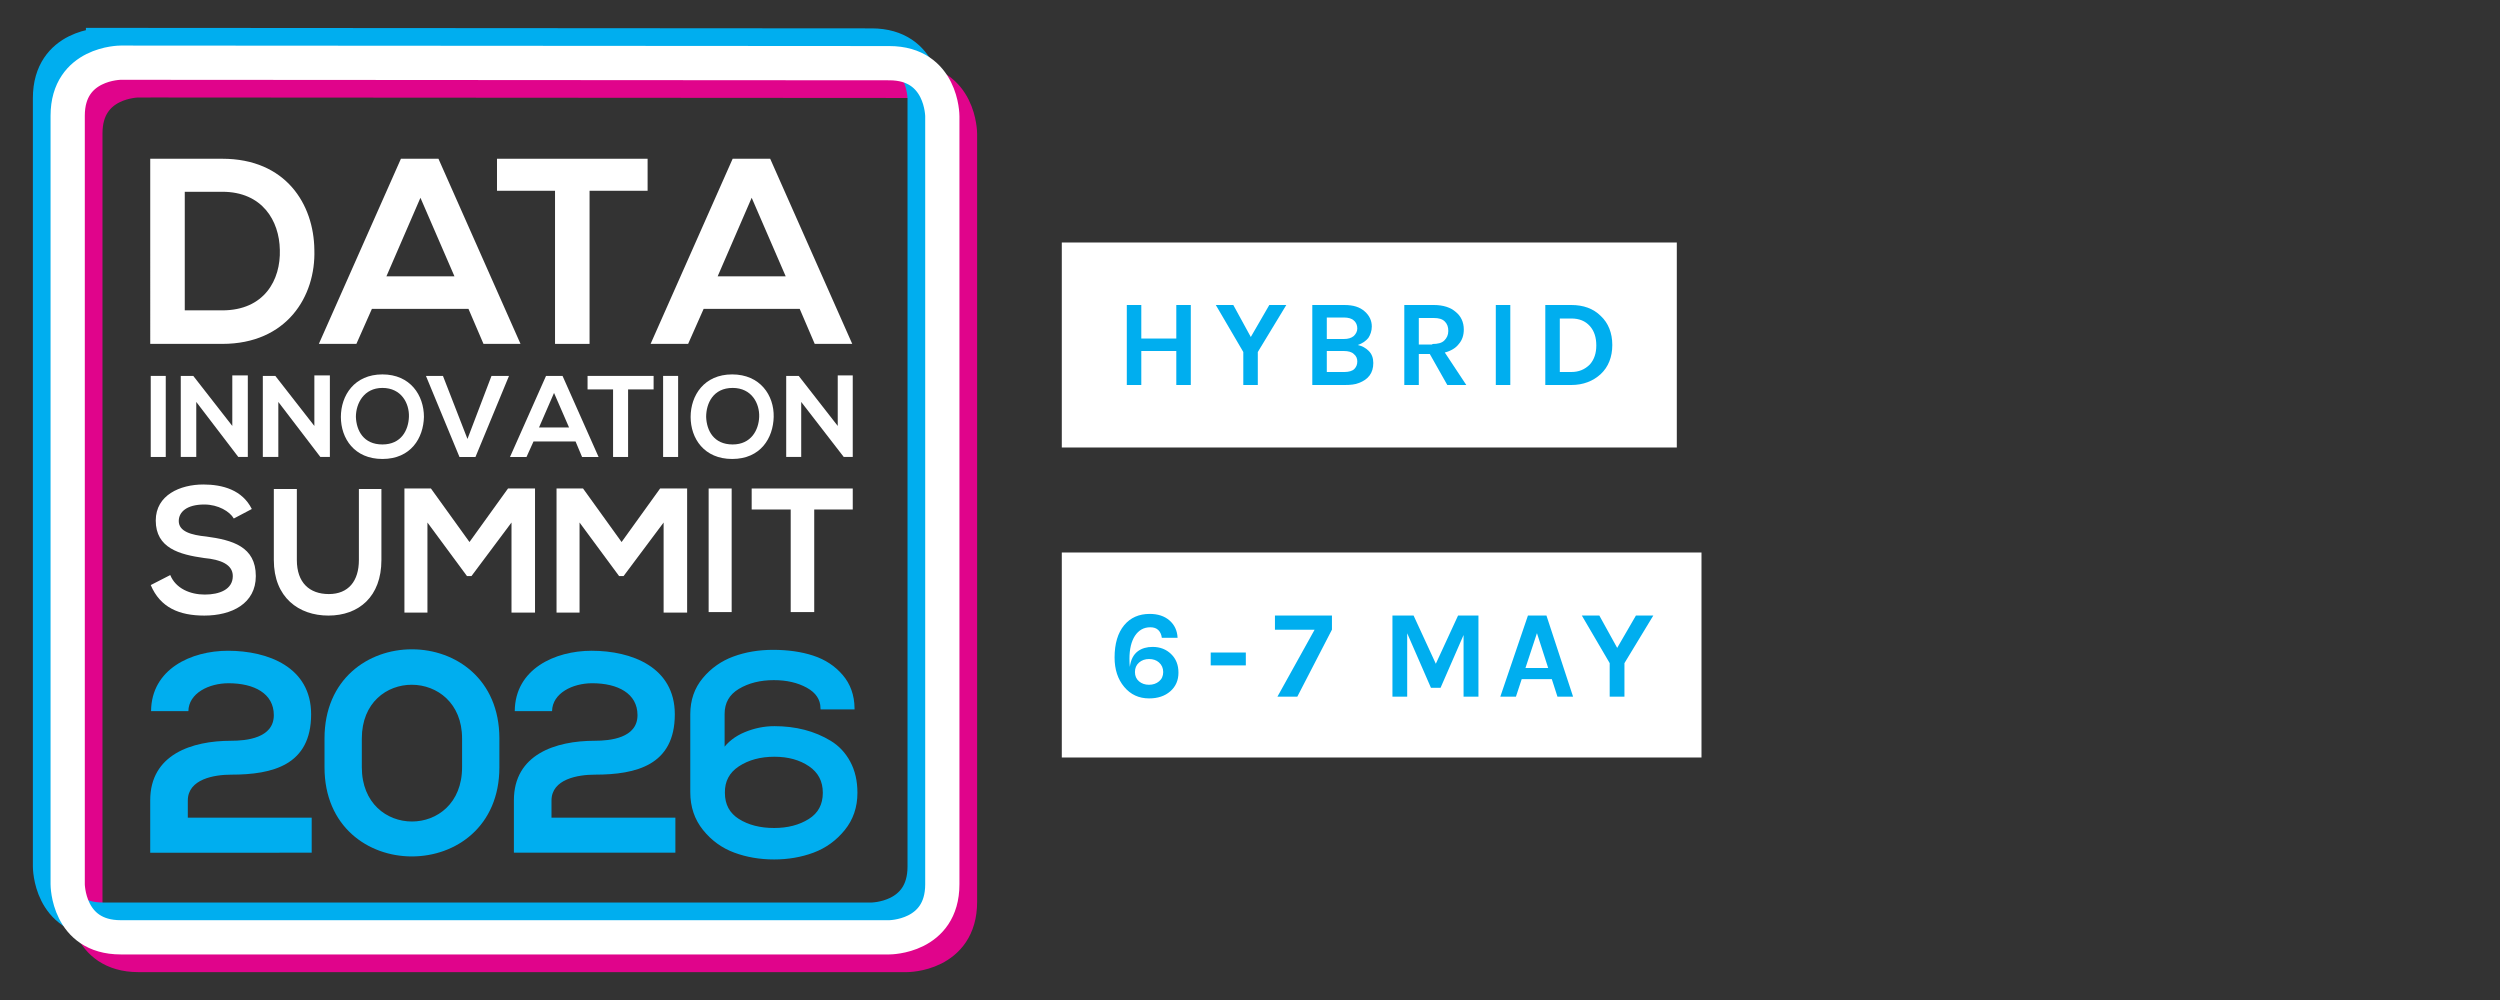 <?xml version="1.0" encoding="UTF-8"?>
<svg id="Layer_2" xmlns="http://www.w3.org/2000/svg" version="1.1" viewBox="0 0 500 200">
  <rect x="0" y="0" width="500" height="200" fill="#333333" stroke="none"/>
  <!-- Generator: Adobe Illustrator 29.5.1, SVG Export Plug-In . SVG Version: 2.1.0 Build 141)  -->
  <defs>
    <style>
      .st0, .st1 {
        fill: #00aeef;
      }

      .st1 {
        stroke-miterlimit: 10;
        stroke-width: .495px;
      }

      .st1, .st2 {
        stroke: #00aeef;
      }

      .st3 {
        fill: #fff;
      }

      .st4 {
        stroke: #e0048b;
      }

      .st4, .st5, .st2 {
        fill: none;
        stroke-width: 6.848px;
      }

      .st5 {
        stroke: #fff;
      }
    </style>
  </defs>
  <g>
    <g>
      <rect class="st3" x="212.36" y="48.5" width="123" height="41"/>
      <g>
        <path class="st0" d="M228.26,61v6.7h7v-6.7h2.9v16h-2.9v-6.8h-7v6.8h-2.9v-16s2.9,0,2.9-0Z"/>
        <path class="st0" d="M246.66,61l3.5,6.4,3.7-6.4h3.4l-5.7,9.4v6.6h-2.9v-6.6l-5.5-9.4s3.5,0,3.5-0h-0Z"/>
        <path class="st0" d="M262.46,61h6.4c1.8,0,3.1.4,4.1,1.3.9.8,1.4,1.8,1.4,3,0,.9-.3,1.7-.7,2.3-.5.6-1.2,1.1-2.1,1.4.9.2,1.6.6,2.2,1.2s.9,1.4.9,2.4c0,2-1,3.3-2.9,4-.7.3-1.7.4-2.8.4h-6.5v-16ZM265.36,67.8h3.4c.9,0,1.5-.2,2-.6.4-.4.7-.9.7-1.5s-.2-1.2-.7-1.6c-.4-.4-1.1-.6-2-.6h-3.4v4.3ZM268.86,74.4c.9,0,1.6-.2,2-.6s.6-.9.6-1.5-.2-1.1-.7-1.5c-.4-.4-1.1-.6-2-.6h-3.4v4.2h3.5Z"/>
        <path class="st0" d="M292.76,65.9c0,1.1-.3,2.1-1,2.9-.6.8-1.6,1.4-2.8,1.7l4.3,6.5h-3.8l-3.5-6.2h-2.2v6.2h-2.9v-16h5.9c1.9,0,3.4.5,4.4,1.4,1,.8,1.6,2,1.6,3.5ZM286.46,68.8c1.1,0,1.9-.2,2.4-.7s.8-1.1.8-1.9-.2-1.4-.7-1.9c-.5-.5-1.2-.7-2.2-.7h-3v5.3h2.7v-.1Z"/>
        <path class="st0" d="M299.16,61h2.9v16h-2.9v-16Z"/>
        <path class="st0" d="M314.26,61c2.4,0,4.4.7,5.9,2.2,1.5,1.4,2.3,3.4,2.3,5.8s-.8,4.4-2.3,5.8-3.5,2.2-5.9,2.2h-5.2v-16s5.2,0,5.2-0ZM311.96,74.4h2.3c1.5,0,2.7-.5,3.7-1.5.9-1,1.3-2.3,1.3-3.8,0-1.6-.4-2.9-1.3-3.9s-2.1-1.5-3.7-1.5h-2.3v10.7Z"/>
      </g>
    </g>
    <rect class="st3" x="212.36" y="110.5" width="127.938" height="41"/>
  </g>
  <g>
    <g id="Data_Innovation_Summit">
      <path class="st3" d="M62.871,49.963c.3,9.306-5.504,18.814-18.412,18.814h-14.412V31.75h14.412c12.708,0,18.313,9.106,18.412,18.213M36.953,62.072h7.506c8.406,0,11.707-6.104,11.508-12.109-.101-5.804-3.503-11.608-11.508-11.608h-7.506v23.717Z"/>
      <path class="st3" d="M93.694,61.773h-19.313l-3.103,7.005h-7.506l16.413-37.027h7.505l16.413,37.027h-7.405s-3.003-7.005-3.003-7.005h0ZM84.087,39.556l-6.804,15.711h13.609l-6.804-15.711Z"/>
      <polygon class="st3" points="111.007 38.155 99.399 38.155 99.399 31.75 129.52 31.75 129.52 38.155 117.912 38.155 117.912 68.777 111.007 68.777 111.007 38.155"/>
      <path class="st3" d="M159.942,61.773h-19.214l-3.103,7.005h-7.505l16.411-37.027h7.506l16.411,37.027h-7.505l-3.003-7.005ZM150.335,39.556l-6.804,15.711h13.609l-6.804-15.711Z"/>
      <rect class="st3" x="30.148" y="75.181" width="3.002" height="16.212"/>
      <polygon class="st3" points="46.46 75.082 49.563 75.082 49.563 91.393 47.661 91.393 39.254 80.386 39.254 91.393 36.153 91.393 36.153 75.181 38.655 75.181 46.46 85.189 46.46 75.082"/>
      <polygon class="st3" points="62.872 75.082 65.975 75.082 65.975 91.393 64.073 91.393 55.666 80.386 55.666 91.393 52.565 91.393 52.565 75.181 55.065 75.181 62.872 85.189 62.872 75.082"/>
      <path class="st3" d="M84.788,83.388c-.101,4.203-2.602,8.406-8.306,8.406-5.605,0-8.306-4.103-8.306-8.406,0-4.304,2.701-8.507,8.306-8.507,5.603,0,8.306,4.203,8.306,8.507M71.178,83.388c.1,2.701,1.502,5.504,5.304,5.504s5.203-2.902,5.303-5.504c.101-2.701-1.5-5.804-5.303-5.804-3.703,0-5.304,3.103-5.304,5.804"/>
      <polygon class="st3" points="95.095 91.394 91.893 91.394 85.188 75.182 88.591 75.182 93.494 87.791 98.297 75.182 101.8 75.182 95.095 91.394"/>
      <path class="st3" d="M115.109,88.291h-8.406l-1.4,3.103h-3.303l7.206-16.212h3.302l7.206,16.212h-3.302l-1.302-3.103h0ZM110.807,78.584l-3.002,6.906h6.003l-3.002-6.906Z"/>
      <polygon class="st3" points="122.615 77.884 117.512 77.884 117.512 75.183 130.721 75.183 130.721 77.884 125.617 77.884 125.617 91.393 122.615 91.393 122.615 77.884"/>
      <rect class="st3" x="132.622" y="75.181" width="3.002" height="16.212"/>
      <path class="st3" d="M154.738,83.388c-.1,4.203-2.602,8.406-8.306,8.406-5.603,0-8.306-4.103-8.306-8.406,0-4.304,2.703-8.507,8.306-8.507,5.605,0,8.407,4.203,8.306,8.507M141.229,83.388c.1,2.701,1.502,5.504,5.304,5.504,3.702,0,5.203-2.902,5.303-5.504.101-2.701-1.5-5.804-5.303-5.804-3.904,0-5.304,3.103-5.304,5.804"/>
      <polygon class="st3" points="167.548 75.082 170.549 75.082 170.549 91.393 168.749 91.393 160.242 80.386 160.242 91.393 157.241 91.393 157.241 75.181 159.743 75.181 167.548 85.189 167.548 75.082"/>
      <path class="st3" d="M46.76,103.703c-.801-1.4-3.103-2.802-5.905-2.802-3.503,0-5.104,1.502-5.104,3.303,0,2.101,2.502,2.801,5.505,3.101,5.203.7,9.907,2.003,9.907,7.906,0,5.504-4.803,7.906-10.308,7.906-5.003,0-8.805-1.601-10.707-6.104l3.902-2.003c1.102,2.703,4.004,3.904,6.906,3.904s5.603-1.001,5.603-3.703c0-2.301-2.401-3.302-5.704-3.602-5.003-.7-9.706-2.001-9.706-7.506,0-5.104,4.903-7.204,9.507-7.204,3.902,0,7.805,1.1,9.706,4.903l-3.602,1.901Z"/>
      <path class="st3" d="M76.282,97.798v14.211c0,7.305-4.503,11.107-10.607,11.107-5.905,0-10.909-3.602-10.909-11.107v-14.211h4.604v14.211c0,4.503,2.502,6.804,6.405,6.804s6.005-2.602,6.005-6.804v-14.211h4.503Z"/>
      <polygon class="st3" points="102.301 104.503 94.295 115.211 93.394 115.211 85.488 104.503 85.488 122.517 80.885 122.517 80.885 97.699 86.188 97.699 93.895 108.406 101.6 97.699 107.004 97.699 107.004 122.517 102.301 122.517 102.301 104.503"/>
      <polygon class="st3" points="132.723 104.503 124.717 115.211 123.816 115.211 115.91 104.503 115.91 122.517 111.307 122.517 111.307 97.699 116.61 97.699 124.317 108.406 132.022 97.699 137.426 97.699 137.426 122.517 132.723 122.517 132.723 104.503"/>
      <rect class="st3" x="141.729" y="97.698" width="4.603" height="24.719"/>
      <polygon class="st3" points="158.141 101.901 150.336 101.901 150.336 97.699 170.55 97.699 170.55 101.901 162.845 101.901 162.845 122.416 158.141 122.416 158.141 101.901"/>
    </g>
    <g id="Frame">
      <path class="st4" d="M27.68,16.073s-10.607,0-10.607,10.607v153.713s0,10.607,10.607,10.607h153.711s10.609,0,10.609-10.607V26.781s0-10.609-10.609-10.609l-153.711-.1h0Z"/>
      <path class="st2" d="M20.607,9s-10.607,0-10.607,10.607v153.713s0,10.607,10.607,10.607h153.711s10.609,0,10.609-10.607V19.708s0-10.609-10.609-10.609l-153.711-.1h-0Z"/>
      <path class="st5" d="M24.144,12.536s-10.607,0-10.607,10.607v153.713s0,10.607,10.607,10.607h153.711s10.609,0,10.609-10.607V23.245s0-10.609-10.609-10.609l-153.711-.1Z"/>
    </g>
    <g id="_2025">
      <path class="st0" d="M30.215,142.23c.056-8.43,8.031-12.077,15.378-12.077,7.975,0,16.632,3.249,16.632,12.704,0,10.139-7.632,12.075-16.004,12.075-3.305,0-8.66.855-8.66,5.183v3.419h24.779v7.007H30.043v-10.481c0-9.172,8.318-11.905,16.178-11.905,3.018,0,8.543-.513,8.543-5.127,0-4.327-3.93-6.378-9.057-6.378-3.93,0-7.975,1.992-8.031,5.581,0,0-7.462,0-7.462,0Z"/>
      <path class="st0" d="M64.902,147.698c0-23.81,34.974-23.754,34.974,0v5.753c0,23.754-34.974,23.81-34.974,0v-5.753ZM72.365,153.451c0,14.468,20.051,14.468,20.051,0v-5.753c0-14.242-20.051-14.412-20.051,0v5.753Z"/>
      <path class="st0" d="M102.95,142.229c.056-8.43,8.031-12.077,15.378-12.077,7.975,0,16.634,3.249,16.634,12.704,0,10.139-7.634,12.075-16.005,12.075-3.305,0-8.659.855-8.659,5.183v3.419h24.777v7.007h-32.297v-10.481c0-9.172,8.318-11.905,16.178-11.905,3.018,0,8.543-.513,8.543-5.127,0-4.327-3.93-6.378-9.057-6.378-3.93,0-7.975,1.992-8.031,5.581h-7.462Z"/>
    </g>
  </g>
  <path class="st1" d="M144.673,150.069c1.033-1.492,2.496-2.63,4.389-3.414,1.894-.783,3.835-1.176,5.824-1.176,2.104,0,4.083.239,5.938.717,1.855.478,3.586,1.205,5.192,2.18s2.878,2.333,3.816,4.074c.937,1.74,1.406,3.777,1.406,6.11,0,2.831-.832,5.269-2.496,7.315-1.664,2.046-3.701,3.519-6.11,4.418-2.41.899-5.011,1.349-7.803,1.349-2.831,0-5.46-.449-7.889-1.349-2.429-.898-4.475-2.38-6.139-4.447-1.664-2.065-2.496-4.532-2.496-7.401v-15.606c0-2.754.813-5.107,2.438-7.057,1.626-1.951,3.634-3.366,6.024-4.246s5.001-1.32,7.832-1.32c2.983,0,5.642.383,7.975,1.148,2.334.765,4.256,2.027,5.767,3.786,1.511,1.76,2.285,3.921,2.324,6.484h-6.311c-.039-1.837-.995-3.271-2.869-4.304-1.875-1.033-4.112-1.549-6.713-1.549-2.754,0-5.126.592-7.115,1.779-1.989,1.185-2.983,2.926-2.983,5.221v7.287ZM161.886,164.011c1.951-1.224,2.926-3.041,2.926-5.451,0-2.372-.956-4.207-2.869-5.509-1.913-1.3-4.265-1.951-7.057-1.951-2.831,0-5.24.65-7.23,1.951-1.989,1.301-2.964,3.137-2.926,5.509,0,2.409.976,4.227,2.926,5.451,1.951,1.224,4.342,1.836,7.172,1.836,2.754,0,5.106-.612,7.057-1.836Z"/>
  <g>
    <path class="st0" d="M232.365,127.553c-.083-.649-.317-1.162-.7-1.537s-.912-.562-1.587-.562c-.675,0-1.267.146-1.775.438-.509.292-.946.713-1.312,1.263-.733,1.134-1.1,2.667-1.1,4.6,0,.717.025,1.259.075,1.625.183-1.433.725-2.483,1.625-3.149.783-.566,1.758-.851,2.925-.851,1.5,0,2.742.483,3.725,1.45.966.934,1.45,2.167,1.45,3.7s-.542,2.774-1.625,3.725c-1.084.95-2.5,1.425-4.25,1.425-2.034,0-3.692-.766-4.975-2.3-1.284-1.533-1.925-3.491-1.925-5.875,0-2.767.642-4.925,1.925-6.475,1.25-1.5,2.95-2.25,5.1-2.25,1.633,0,2.95.434,3.95,1.3,1.017.884,1.558,2.042,1.625,3.475,0,0-3.15,0-3.15-0ZM229.815,131.803c-.8,0-1.471.238-2.013.713-.542.475-.812,1.104-.812,1.888s.271,1.404.812,1.862c.542.459,1.208.688,2,.688.792,0,1.462-.229,2.013-.688.55-.458.825-1.079.825-1.862s-.284-1.425-.85-1.925c-.517-.45-1.175-.676-1.975-.676Z"/>
    <path class="st0" d="M242.141,130.504h7.024v2.575h-7.024v-2.575Z"/>
    <path class="st0" d="M266.39,123.104v2.824l-6.925,13.4h-3.976l7.426-13.375h-7.926v-2.85s11.4,0,11.4-0Z"/>
    <path class="st0" d="M282.714,123.104l4.45,9.649,4.45-9.649h4.075v16.225h-2.976v-12.325l-4.6,10.55h-1.925l-4.75-10.899v12.675h-2.95v-16.225s4.225,0,4.225-0Z"/>
    <path class="st0" d="M305.589,123.104h3.7l5.324,16.225h-3.125l-1.125-3.5h-6.024l-1.15,3.5h-3.125s5.525-16.225,5.525-16.225ZM305.089,133.604h4.55l-2.25-6.976-2.3,6.976Z"/>
    <path class="st0" d="M319.863,123.104l3.574,6.475,3.75-6.475h3.476l-5.775,9.524v6.7h-2.95v-6.7l-5.574-9.524s3.5,0,3.5-0Z"/>
  </g>
</svg>